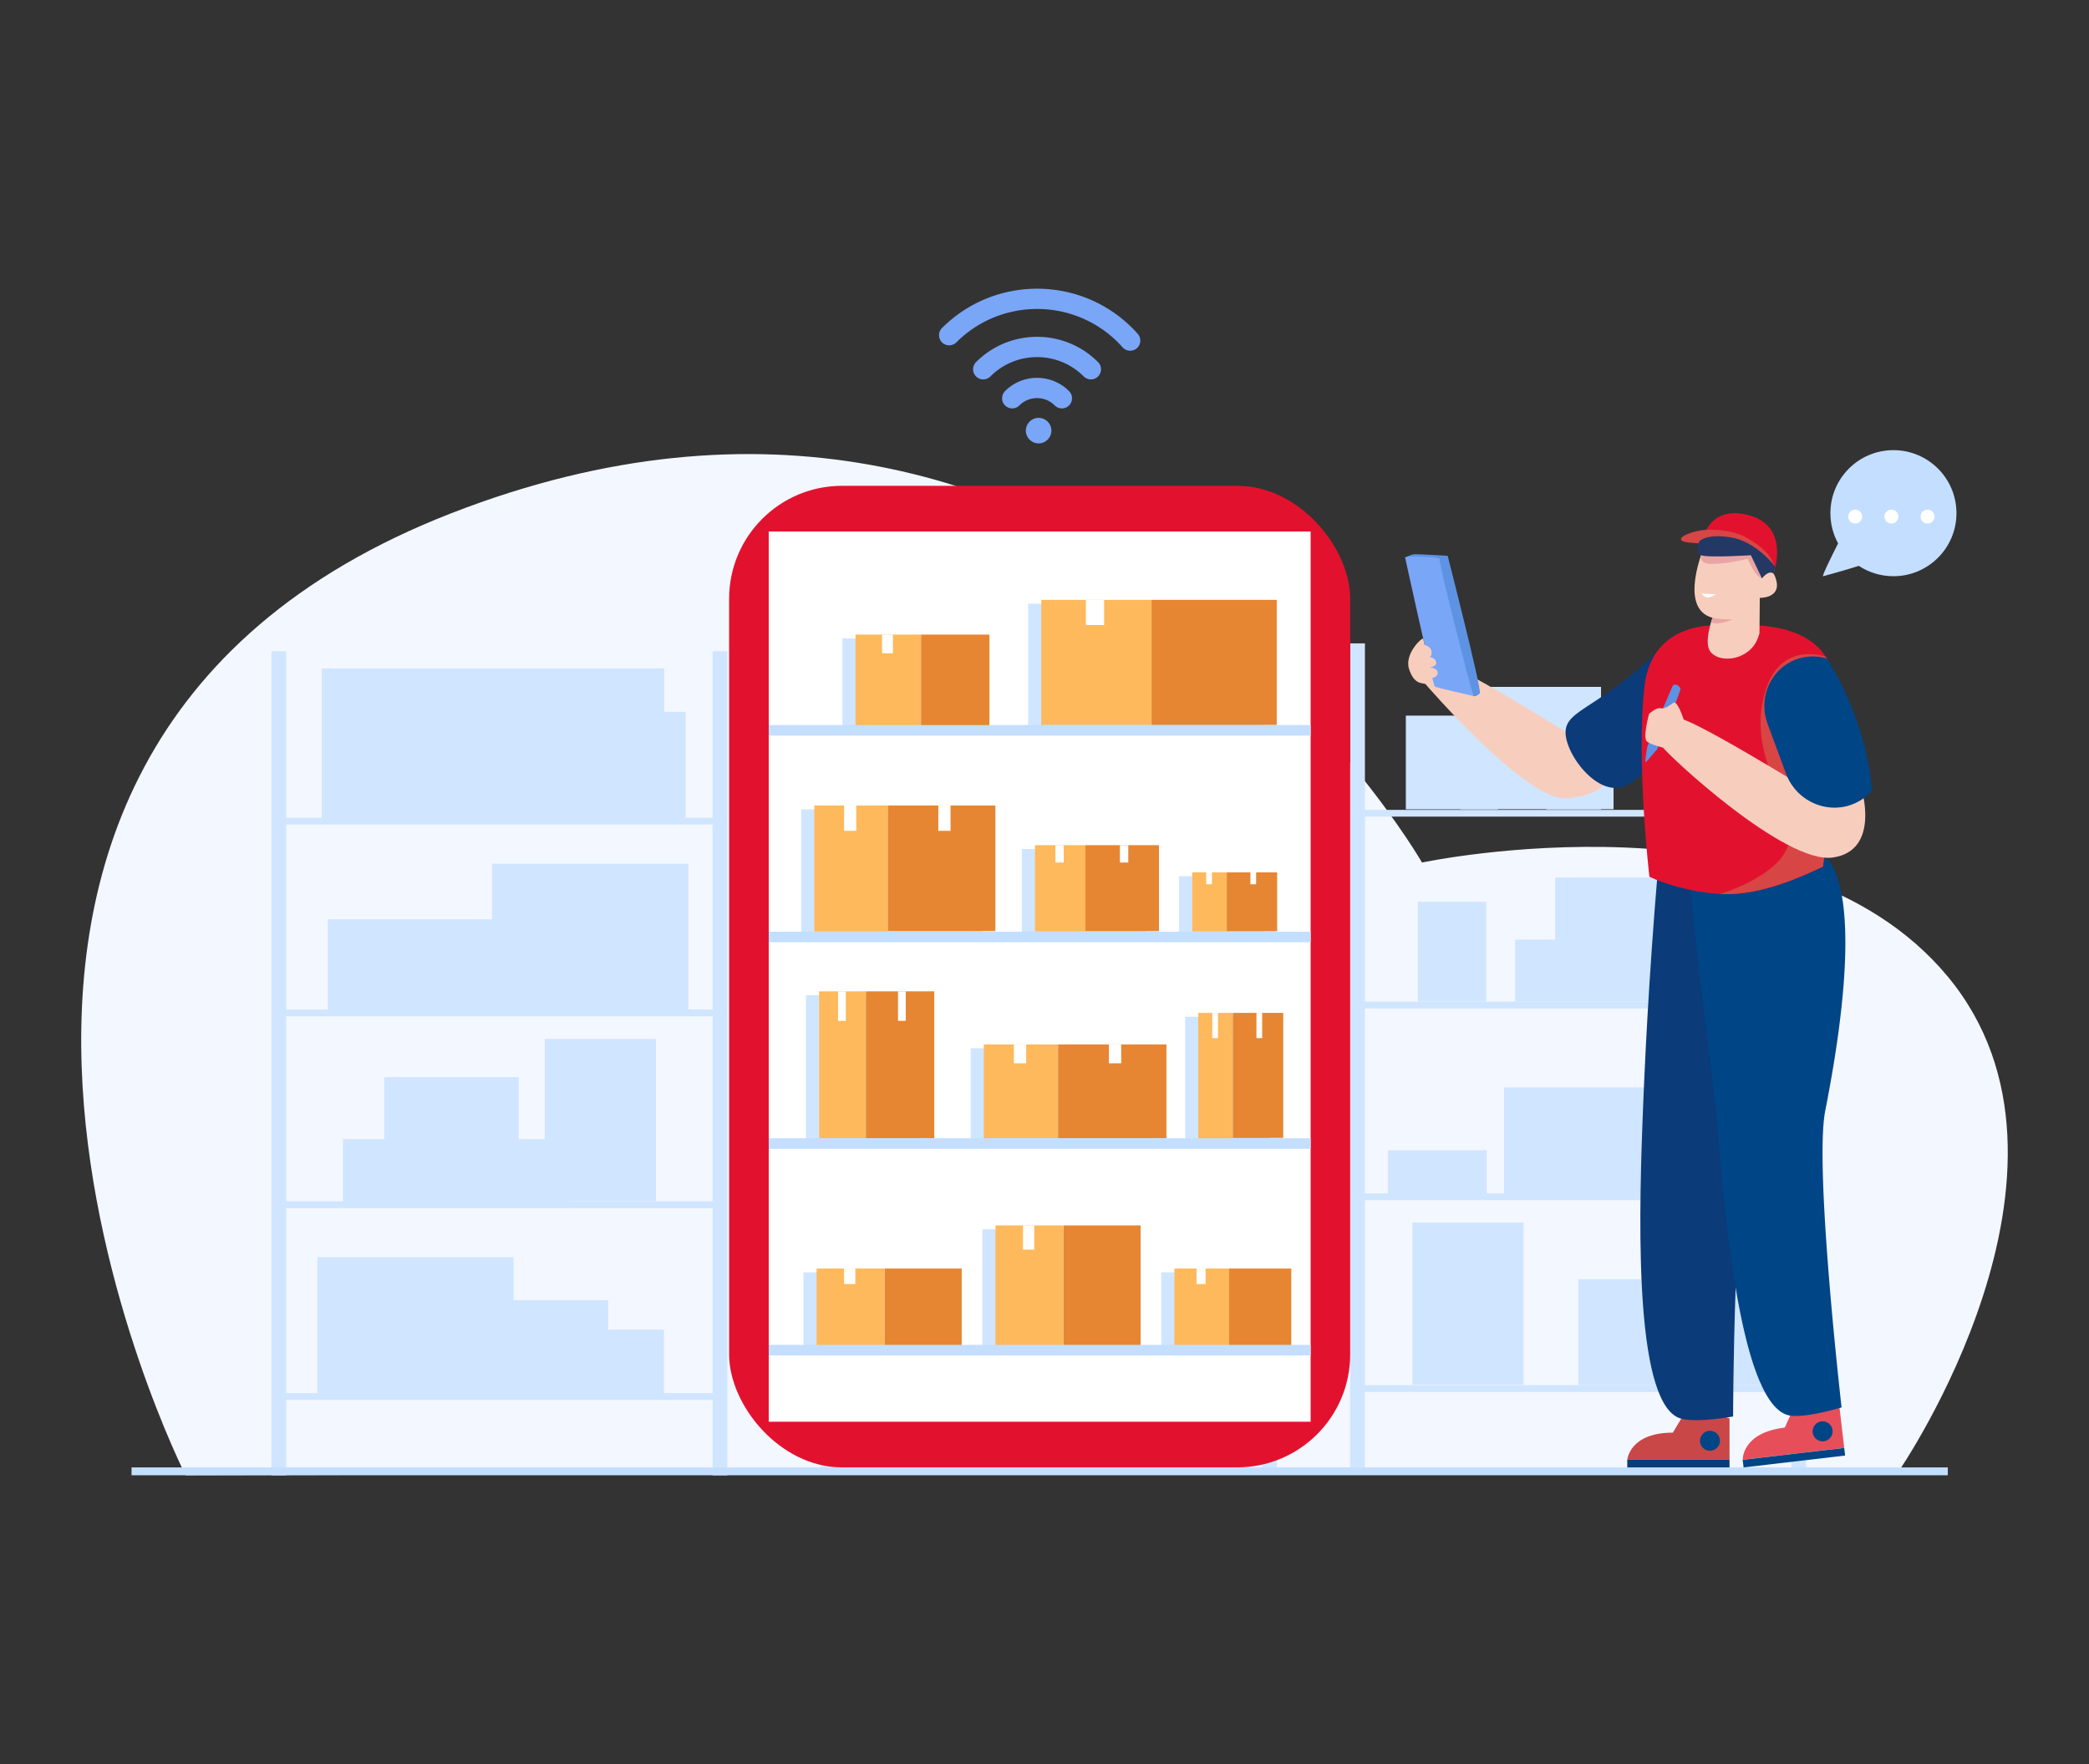 <svg xmlns="http://www.w3.org/2000/svg" id="Layer_1" viewBox="0 0 752 635"><rect x="0" y="0" width="752" height="635" fill="#333333" stroke="none"/><defs><clipPath id="clippath"><path d="M626.64 225.16h-7.8s-24.21-2.17-26.88 22.02c-3.02 27.3 1.8 68.45 1.8 68.45 5.25 2.42 14.78 5.53 25.43 6.17 14.98.9 31.23-7.17 37.07-9.85 3.65-31.47 6.95-65.22 1.3-74.98-8.02-13.86-30.92-11.81-30.92-11.81" class="cls-19"/></clipPath><clipPath id="clippath-1"><path d="M613.51 196.77s-9.64 22.25 2.95 25.61c0 0-3.3 9.01-.73 12.23 3.64 4.57 14.53 2.88 17.21-5.33.37-1.13.44-.94.45-2.14l.09-11.93s7.75.23 5.91-6.46-5.12-.58-5.12-.58l-.84-9.82-19.91-1.6Z" class="cls-16"/></clipPath><style>.cls-1{fill:#d84545}.cls-2{fill:#c4deff}.cls-3{fill:#0b3b79}.cls-4{fill:#004586}.cls-5{fill:#feb95c}.cls-6{fill:#fff}.cls-7{fill:#79a6f7}.cls-8{fill:#5d93e2}.cls-13{fill:#d0e5ff}.cls-14{fill:#e68632}.cls-16{fill:#f7cebd}.cls-17{fill:#e9a5a4}.cls-19{fill:#e2122e}</style></defs><path d="M66.8 531.05S-63.99 272.8 162.51 184.73C389 96.66 511.9 310.49 511.9 310.49s131.92-28.09 189.27 41.06-17.69 178.08-17.69 178.08z" style="fill:#f3f7ff"/><path d="M256.53 294.38h-9.76v-38.14h-7.7v-15.61H115.82v53.75h-12.79v-59.93h-5.31v296.62h5.31v-27.15h153.5v27.15h5.31V234.45h-5.31zm0 207.11H239v-22.86h-20.07v-10.6h-34.06v-15.48h-70.63v48.94h-11.21v-66.6h153.5zm0-69.04h-52.29v-.09h31.9v-58.37H196.1v36.08h-9.39v-22.34h-48.37v22.34h-14.92v22.33h72.68v.04h-93.07v-66.6h153.5v66.6Zm0-69.03-8.75-.07v-52.42h-70.63v20.02h-59.14v32.47h-14.98v-66.6h153.5zM454.34 291.53h-14.72v-33.92h-21.89v-10.36h-34.06v-4.94h-70.63v49.22h-12.2V231.6h-5.31v296.62h5.31v-27.15h153.5v27.15h5.31V231.6h-5.31zm0 207.1h-67.33v-21.85h-4.41v-8.94H312v30.79h-11.16v-66.6h153.5zm0-69.03h-6.02v-17.27h-3.49v-7.07h-40.58v-13.82h-51.2v14.51h-42.87v23.64h-9.34v-66.6h153.5v66.6Zm0-69.04H403.4v-.05h31.9v-58.37h-40.04v36.08h-9.39v-22.34H337.5v22.34h-14.92v22.33h72.68-94.42v-66.6h12.2v.05l63.29-.05h78.01v66.6Z" class="cls-13"/><path d="M437.27 498.46v-49.67h-34.08v49.67h34.08M610.34 429.6h13.67v-32.41h-33.63v32.32h19.96z" class="cls-13"/><path d="M644.85 231.6v59.93h-153.5V231.6h-5.31v296.62h5.31v-27.15h153.5v27.15h5.31V231.6zm0 267.03h-153.5v-66.6h153.5zm0-69.03h-73.03v-.05h20.82v-38.1h-51.2v38.15h-6.22v-15.54h-35.63v15.54h-8.25V363h153.5v66.6Zm0-69.04h-153.5v-66.6h153.5z" class="cls-13"/><path d="M608.52 498.63h25.17v-38.14h-65.53v38.14h40.36M616.09 291.42h16.57v-28.34h-40.75v28.26h24.18zM525.73 291.42h13.47v-.12h17.46v.12h19.68v-.13h4.51v-36.51h-4.51v-7.53h-48.37v10.36h-21.9v33.72h19.66zM535.02 360.52v-35.91h-24.63v35.91h24.63M623.11 360.56v-22.33h-14.92v-22.34h-48.37v22.34h-14.39v22.33h77.68M548.47 498.46v-58.37h-40.04v58.37h40.04" class="cls-13"/><path d="M47.35 528.22h653.82v2.83H47.35z" class="cls-2"/><rect width="223.57" height="353.33" x="262.47" y="174.88" class="cls-19" rx="40.65" ry="40.65"/><path d="M276.73 191.32H471.8v320.46H276.73z" class="cls-6"/><path d="M454.88 262.38v-45.07h-84.77v45.07h84.77M303.17 458.01h-13.94v27.78h52.24v-27.78h-38.3M437.74 458.01h-19.7v27.78h42.07v-27.78zM367.58 442.5h-13.95v43.29h52.24V442.5h-38.29M394.45 377.34h-45.01v33.78h65.73v-33.78h-20.72M314.92 336.54h38.67v-45.21h-65.18v45.33h26.51zM386.01 336.58h26.48v-30.96h-44.64v31.04h18.16zM445.39 315.4h-20.94v21.26h12.44v-.06h18.14v-21.2h-9.64M307.01 358.22h-16.87v52.9h41.47v-52.9h-24.6M351.45 263.23v-33.42h-48.2v33.42h48.2M447.58 365.99h-20.94v45.13h12.44v-.13h18.13v-45h-9.63" class="cls-13"/><path d="M414.53 215.93h45.07V261h-45.07z" class="cls-14"/><path d="M374.84 215.93h39.69V261h-39.69z" class="cls-5"/><path d="M390.89 215.93h6.57V225h-6.57z" class="cls-6"/><path d="M318.42 456.64h27.78v27.78h-27.78z" class="cls-14"/><path d="M293.95 456.64h24.46v27.78h-24.46z" class="cls-5"/><path d="M303.85 456.64h4.05v5.59h-4.05z" class="cls-6"/><path d="M442.47 456.64h22.37v27.78h-22.37z" class="cls-14"/><path d="M422.77 456.64h19.7v27.78h-19.7z" class="cls-5"/><path d="M430.73 456.64h3.26v5.59h-3.26z" class="cls-6"/><path d="M382.82 441.12h27.78v43.29h-27.78z" class="cls-14"/><path d="M358.36 441.12h24.46v43.29h-24.46z" class="cls-5"/><path d="M368.25 441.12h4.05v8.71h-4.05z" class="cls-6"/><path d="M354.16 375.96h26.73v33.78h-26.73z" class="cls-5"/><path d="M364.98 375.96h4.43v6.8h-4.43z" class="cls-6"/><path d="M380.9 375.96h39v33.78h-39z" class="cls-14"/><path d="M399.18 375.96h4.43v6.8h-4.43z" class="cls-6"/><path d="M293.14 289.96h26.51v45.33h-26.51z" class="cls-5"/><path d="M303.86 289.96h4.39v9.12h-4.39z" class="cls-6"/><path d="M319.65 289.96h38.67v45.2h-38.67z" class="cls-14"/><path d="M337.78 289.96h4.39v9.12h-4.39z" class="cls-6"/><path d="M372.58 304.24h18.15v31.04h-18.15z" class="cls-5"/><path d="M379.92 304.24h3.01v6.25h-3.01z" class="cls-6"/><path d="M390.73 304.24h26.48v30.96h-26.48z" class="cls-14"/><path d="M403.15 304.24h3.01v6.25h-3.01z" class="cls-6"/><path d="M429.18 314.03h12.43v21.26h-12.43z" class="cls-5"/><path d="M434.21 314.03h2.06v4.28h-2.06z" class="cls-6"/><path d="M441.61 314.03h18.14v21.2h-18.14z" class="cls-14"/><path d="M450.12 314.03h2.06v4.28h-2.06z" class="cls-6"/><path d="M294.87 356.85h16.87v52.89h-16.87z" class="cls-5"/><path d="M301.69 356.85h2.79v10.64h-2.79z" class="cls-6"/><path d="M311.73 356.85h24.6v52.89h-24.6z" class="cls-14"/><path d="M323.27 356.85h2.79v10.62h-2.79z" class="cls-6"/><path d="M307.97 228.43h23.59v33.42h-23.59z" class="cls-5"/><path d="M317.52 228.43h3.91v6.73h-3.91z" class="cls-6"/><path d="M331.57 228.43h24.61v33.42h-24.61z" class="cls-14"/><path d="M276.73 261H471.8v3.8H276.73zM276.73 335.37H471.8v3.8H276.73zM276.73 409.74H471.8v3.8H276.73zM276.73 484.11H471.8v3.8H276.73z" class="cls-2"/><path d="M431.37 364.61h12.43v45.13h-12.43z" class="cls-5"/><path d="M436.4 364.61h2.06v9.08h-2.06z" class="cls-6"/><path d="M443.8 364.61h18.14v45.01H443.8z" class="cls-14"/><path d="M452.3 364.61h2.06v9.08h-2.06z" class="cls-6"/><path d="M406.85 126.25c-1.01 0-2.01-.41-2.73-1.22-.54-.61-1.1-1.2-1.68-1.78-16.04-16.04-42.14-16.04-58.18 0a3.66 3.66 0 0 1-5.16 0 3.66 3.66 0 0 1 0-5.16c18.89-18.89 49.62-18.89 68.5 0 .67.67 1.34 1.38 1.97 2.09a3.65 3.65 0 0 1-.3 5.15c-.69.62-1.56.92-2.42.92" class="cls-7"/><path d="M353.94 136.58c-.93 0-1.87-.36-2.58-1.07a3.66 3.66 0 0 1 0-5.16c5.87-5.87 13.67-9.1 21.96-9.1s16.1 3.23 21.96 9.1a3.66 3.66 0 0 1 0 5.16 3.66 3.66 0 0 1-5.16 0c-4.49-4.49-10.46-6.96-16.8-6.96s-12.31 2.47-16.8 6.96c-.71.71-1.65 1.07-2.58 1.07" class="cls-7"/><path d="M382.26 147.02c-.93 0-1.87-.36-2.58-1.07-1.7-1.7-3.96-2.64-6.36-2.64s-4.66.94-6.36 2.64a3.66 3.66 0 0 1-5.16 0 3.66 3.66 0 0 1 0-5.16c3.08-3.08 7.17-4.77 11.52-4.77s8.45 1.7 11.52 4.77a3.66 3.66 0 0 1 0 5.16c-.71.71-1.65 1.07-2.58 1.07" class="cls-7"/><circle cx="373.88" cy="155.01" r="4.6" class="cls-7"/><path d="M605.25 510.61c1.95-.76 5.28-1.76 9.49-1.62 3.37.12 6.08.93 7.86 1.62v14.84h-36.8s.77-9.74 16.39-9.74l3.07-5.1Z" style="fill:#c94747"/><circle cx="615.56" cy="518.64" r="3.59" class="cls-4"/><path d="M585.79 525.46h36.8v2.76h-36.8zM596.67 314.71c-3.17 37.87-4.69 69.26-5.49 91.59-1.3 36.32-2.53 100.24 14.13 104.41 6.01 1.51 18.57-.82 18.57-.82s.22-86.92 6.56-106.66c25.71-80.05 10.75-90.48 10.75-90.48l-44.51 1.96Z" class="cls-3"/><path d="M644.93 508.47c1.84-.98 5.04-2.37 9.24-2.71 3.36-.28 6.15.21 7.99.69.58 4.91 1.15 9.83 1.73 14.74l-36.55 4.28s-.37-9.76 15.15-11.58l2.45-5.42Z" style="fill:#e64f5a"/><path d="M659.68 514.82a3.597 3.597 0 0 1-3.15 3.99 3.597 3.597 0 0 1-3.99-3.15 3.597 3.597 0 0 1 3.15-3.99 3.597 3.597 0 0 1 3.99 3.15M627.337 525.49l36.55-4.282.321 2.742-36.55 4.28zM608.09 314.3c3.37 40.63 8.5 70.95 10.31 93.23 2.94 36.22 9.15 99.85 26.18 102.06 6.15.8 18.35-2.97 18.35-2.97s-9.9-86.35-5.89-106.7c16.23-82.5.15-91.12.15-91.12l-49.09 5.51Z" class="cls-4"/><path d="M567.82 266.15s-46.81-29.73-49.34-27.2-5.36 7.27-5.36 7.27 35.9 41.74 50.45 41.11 15.95-8.54 15.95-8.54l-11.7-12.65Z" class="cls-16"/><path d="M602.48 228.68a146 146 0 0 1-19.27 17.4c-12.46 9.41-18.9 11.15-19.58 16.66-.98 7.9 11.8 25.4 22.15 19.81 3.52-1.9 36.55-25.92 36.58-30.3s-19.87-23.57-19.87-23.57Z" class="cls-3"/><path d="M626.64 225.16h-7.8s-24.21-2.17-26.88 22.02c-3.02 27.3 1.8 68.45 1.8 68.45 5.25 2.42 14.78 5.53 25.43 6.17 14.98.9 31.23-7.17 37.07-9.85 3.65-31.47 6.95-65.22 1.3-74.98-8.02-13.86-30.92-11.81-30.92-11.81" class="cls-19"/><path d="M619.18 321.8s25.07-7.3 25.07-20.97-14.97-28.83-9.12-50.82 25.37-12.48 25.37-12.48 14.06 52.9 9.01 67.76-24.07 18.43-24.07 18.43-16.1 3-26.26-1.92" class="cls-1" style="clip-path:url(#clippath)"/><path d="M613.51 196.77s-9.64 22.25 2.95 25.61c0 0-3.3 9.01-.73 12.23 3.64 4.57 14.53 2.88 17.21-5.33.37-1.13.44-.94.45-2.14l.09-11.93s7.75.23 5.91-6.46-5.12-.58-5.12-.58l-.84-9.82-19.91-1.6Z" class="cls-16"/><g style="clip-path:url(#clippath-1)"><path d="M612.35 199.86s-.71 3.01 3.08 3.12c6.32.18 13.67-1.83 13.67-1.83s2.7 6.54 5.16 7.03c2.46.5 0 0 0 0s-2.13-9.29-3.23-9.84-18.68 1.51-18.68 1.51" class="cls-17"/><path d="m612.48 213.68 5.18.22s-2.29 1.55-3.33 1.18-1.85-1.41-1.85-1.41Z" class="cls-6"/></g><path d="M635.03 188.08c-1.4-1.09-3.18-1.99-5.45-2.6-.15-.04-.29-.08-.44-.11-13.33-3.37-15.86 7.77-15.86 7.77 16.94-2.84 25.25 12.94 25.25 12.94s4.33-11.91-3.5-18" class="cls-19"/><path d="M627.9 193.12c-3.73-2.01-9.95-2.6-13.65-2.41-4.39.22-10.4 2.45-8.91 3.85 2.34 2.21 23.11-1.28 33.19 11.52 0 0 2.48-5.9-10.63-12.96" class="cls-1"/><path d="M616.46 222.38s4.22.83 7.3.51c0 0-4.58 2.36-7.84 1.18z" class="cls-17"/><path d="M611.78 194.82s-2.07 4.04.58 5.04c2.64 1 17.92 0 17.92 0l3.99 8.33s2.32-3.06 4.11-1.77c0 0 .61-1.88.69-2.21s-6.98-9.31-15.94-10.76-11.35 1.37-11.35 1.37" style="fill:#233865"/><path d="M521.13 200.05s-.16 0-.43-.02c-2.05-.12-10.67-.6-11.65-.52-1.11.1-3.73 1.32-3.21 1.31s11.12.15 12.41 0" class="cls-8"/><path d="M518.25 200.82s-12.63-1.09-12.41 0 10.05 45.69 10.6 46.24 13.86 3.43 13.86 3.43l-12.04-49.67Z" class="cls-7"/><path d="M521.13 200.05s12.44 48.62 11.57 49.51c-1.53 1.57-2.41.93-2.41.93s-12.91-48.9-12.04-49.67c.54-.48 2.88-.77 2.88-.77" class="cls-8"/><path d="M512.83 232.16s2.53.52 2.53 2.72-1.54 1.64-1.54 1.64 2.54-.26 3.11 1.63-2.26 2.01-2.26 2.01 2.95.38 2.89 2.01c-.06 1.64-1.96 1.87-1.96 1.87s-1.18 2.64-2.47 2.18c-1.3-.47-4.06.23-5.89-5.37-1.82-5.6 4.91-11.64 5.08-10.91.16.73.5 2.21.5 2.21ZM651.55 284.68s-45.04-27.88-47.95-26.13c-2.91 1.74-7.1 7.2-5.36 10.06s44.2 42.54 61.54 40.07c17.34-2.48 10.25-25.05 10.25-25.05z" class="cls-16"/><path d="M657.55 236.97s14.06 20.44 16.33 47.42c0 0-1.5 2.41-5.25 4.34-9.81 5.06-21.85.13-25.69-10.22l-6.66-17.98c-3.19-8.61.45-18.44 8.7-22.48 3.4-1.66 7.57-2.38 12.58-1.09Z" class="cls-4"/><path d="M602.14 246.84s-8.91 20.62-9.17 22.12-.97 5.73-.54 5.42 3.61-4.12 4.02-4.57c.42-.44 8.4-20.82 8.48-21.65s-1.6-2.49-2.8-1.33Z" class="cls-8"/><path d="M606.09 259.02s-2.21-6.9-3.63-6.05-2.89 2.33-4.62 1.98c-1.73-.34-4.2 2.01-4.2 2.01s-2.46 8.89-.67 10.05 5.63 2.17 6.23 2.17 6.89-10.17 6.89-10.17Z" class="cls-16"/><path d="M681.6 162.04c-12.53 0-22.69 10.16-22.69 22.69 0 3.94 1 7.64 2.77 10.87-2.41 4.78-6.09 12.24-5.37 11.82 0 0 7.52-2.02 12.83-3.73 3.58 2.36 7.86 3.73 12.46 3.73 12.53 0 22.69-10.16 22.69-22.69s-10.16-22.69-22.69-22.69" class="cls-2"/><path d="M670.35 185.96a2.5 2.5 0 0 1-5 0 2.5 2.5 0 0 1 5 0M683.36 185.96a2.5 2.5 0 0 1-5 0 2.5 2.5 0 0 1 5 0M696.38 185.96a2.5 2.5 0 0 1-5 0 2.5 2.5 0 0 1 5 0" class="cls-6"/></svg>